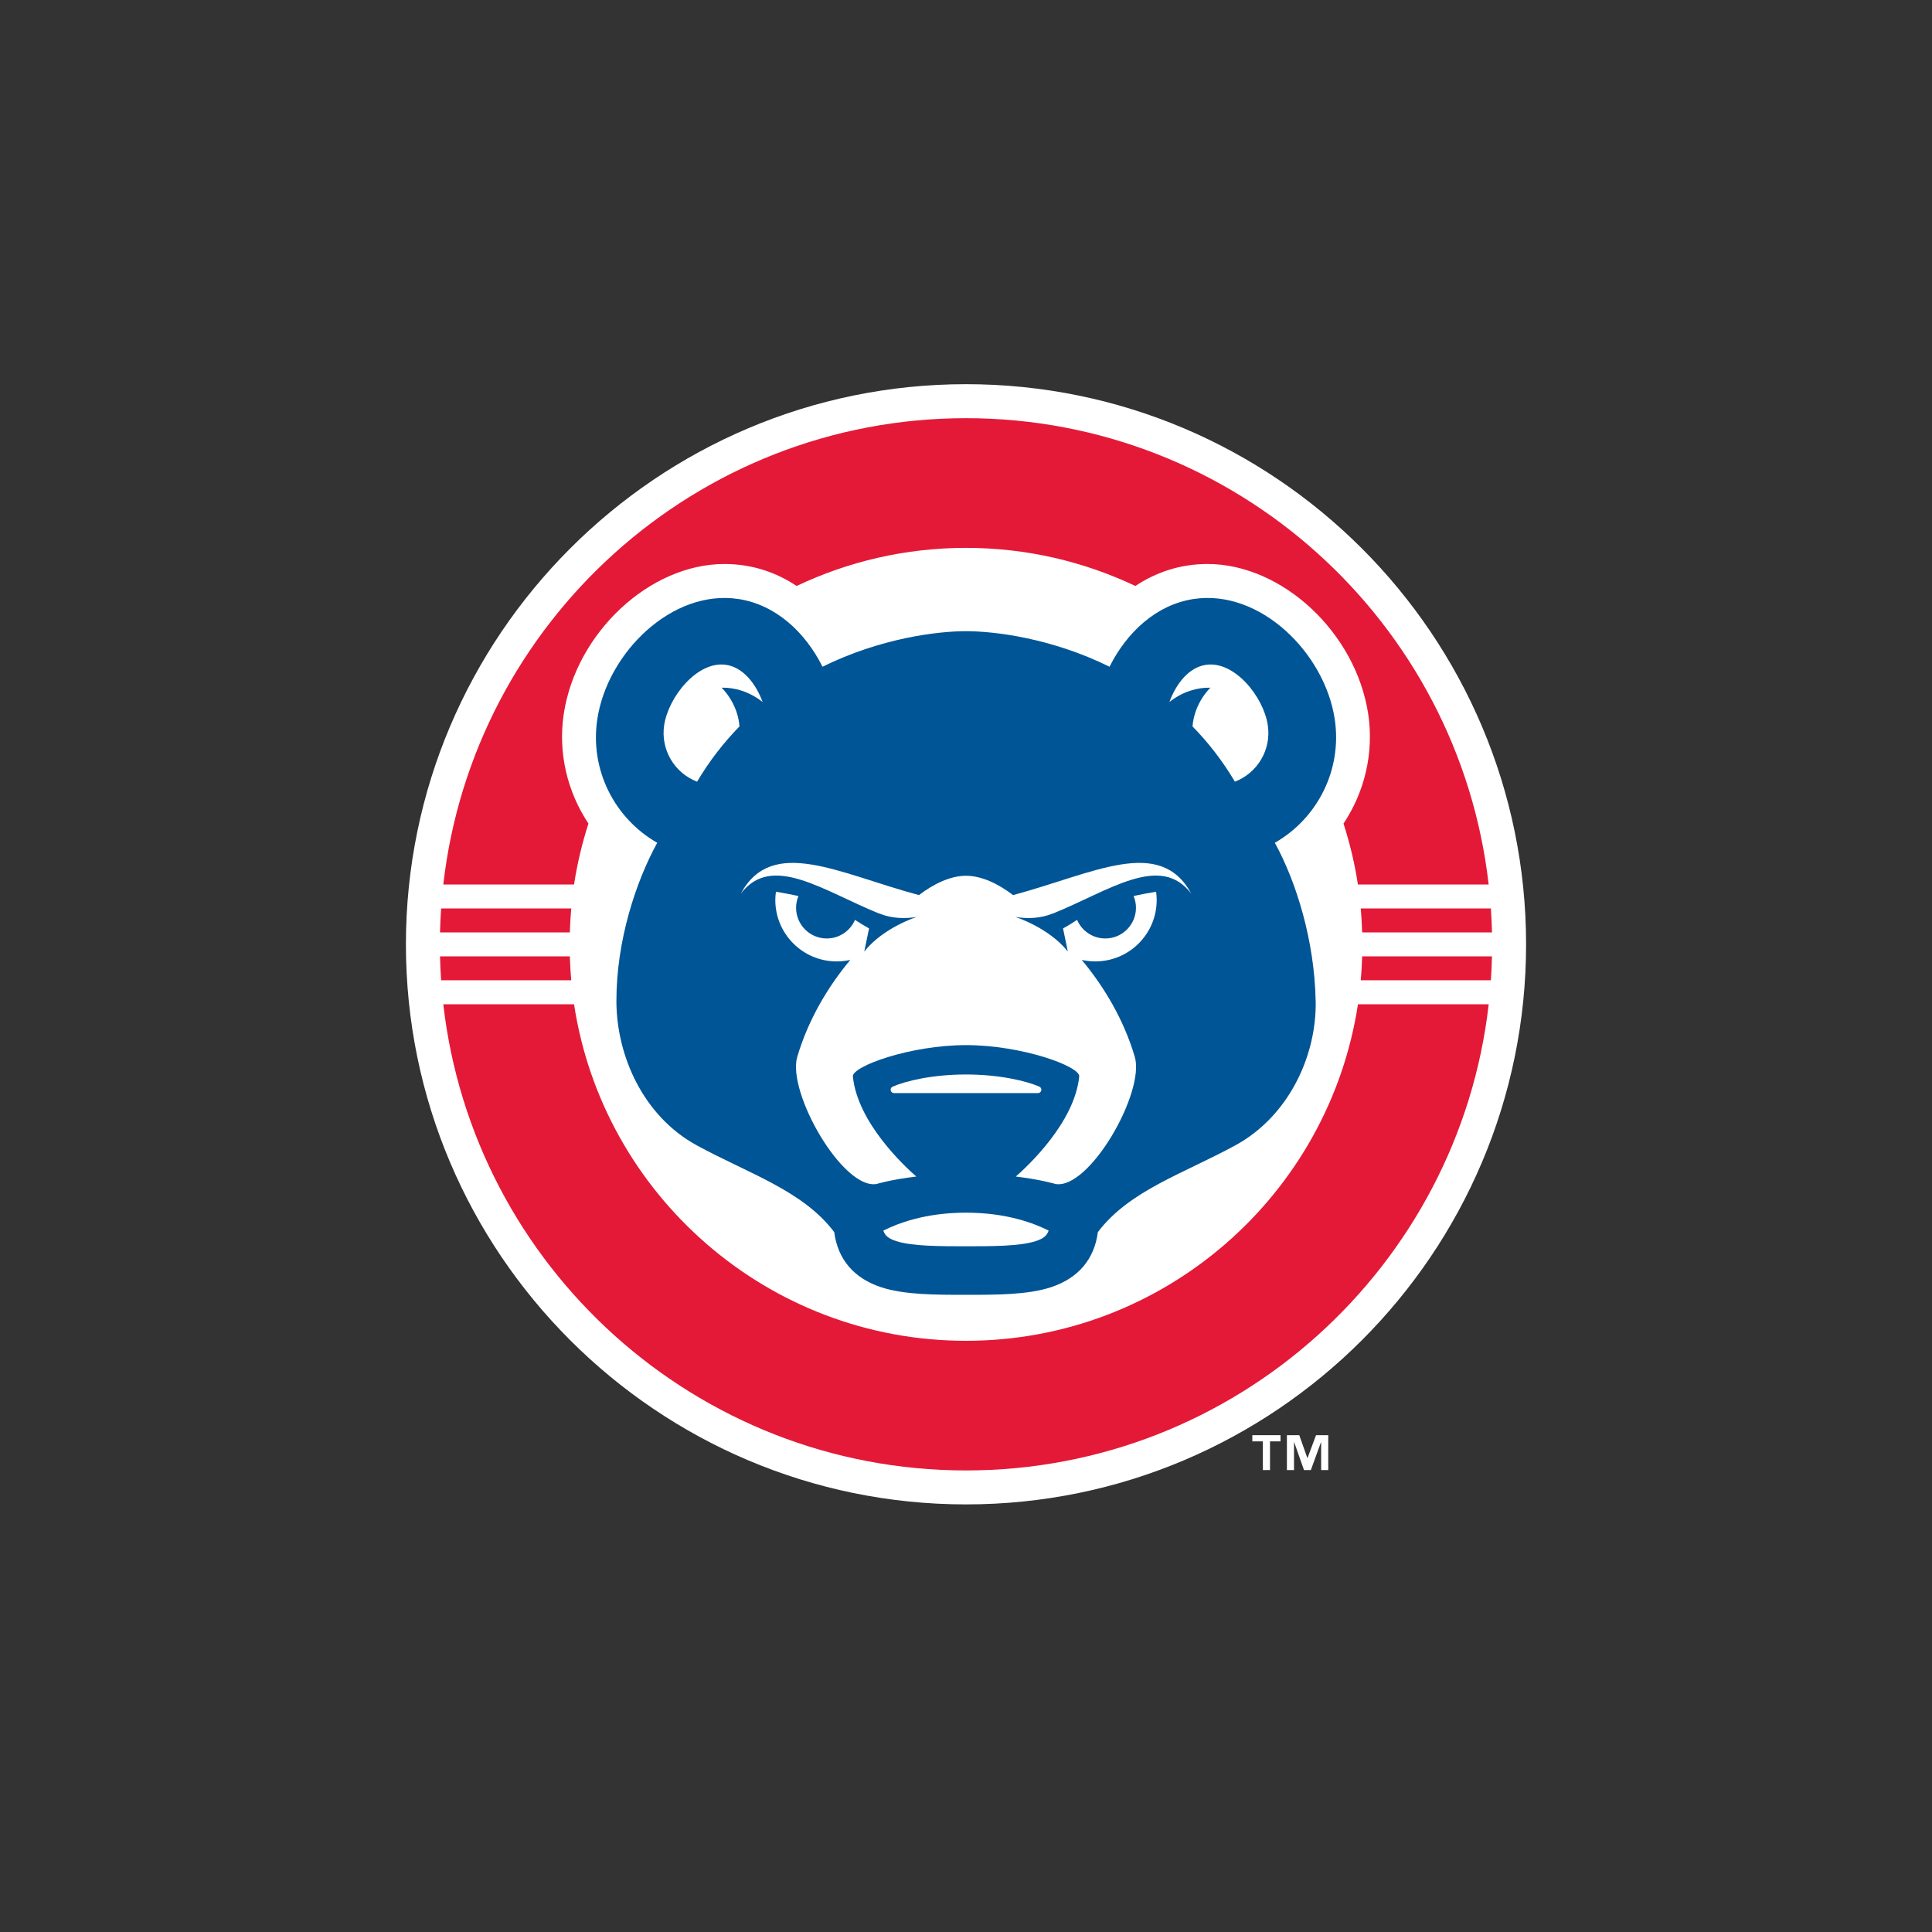 <?xml version="1.0" encoding="UTF-8"?>
<svg id="Layer_1" xmlns="http://www.w3.org/2000/svg" version="1.1" viewBox="0 0 400 400">
  <rect x="0" y="0" width="400" height="400" fill="#333333" stroke="none"/>
  <!-- Generator: Adobe Illustrator 30.0.0, SVG Export Plug-In . SVG Version: 2.1.1 Build 123)  -->
  <defs>
    <style>
      .st0 {
        fill: #fff;
      }

      .st1 {
        fill: #005596;
      }

      .st2 {
        fill: #e31937;
      }
    </style>
  </defs>
  <g>
    <g>
      <path class="st0" d="M200,311.47c-63.94,0-115.96-52.02-115.96-115.95s52.02-115.98,115.96-115.98,115.96,52.02,115.96,115.98-52.02,115.95-115.96,115.95h0Z"/>
      <g>
        <path class="st2" d="M308.9,198h-26.88c-.05,1.66-.14,3.32-.29,4.95h26.94c.11-1.64.19-3.29.23-4.95Z"/>
        <path class="st2" d="M200,86.58c-55.87,0-102.04,42.29-108.22,96.54h27.07c.66-4.33,1.67-8.53,2.98-12.61-4.37-6.56-6.33-14.65-5.11-22.71,2.56-16.82,17.79-31.03,33.27-31.03,5.81,0,10.81,1.79,14.94,4.55,10.64-5.05,22.53-7.89,35.07-7.89s24.43,2.84,35.07,7.89c4.13-2.75,9.12-4.55,14.93-4.55,15.47,0,30.71,14.21,33.27,31.03,1.22,8.06-.74,16.16-5.11,22.71,1.31,4.08,2.32,8.28,2.98,12.61h27.07c-6.18-54.25-52.35-96.54-108.22-96.54Z"/>
        <path class="st2" d="M281.73,188.08c.14,1.64.24,3.29.29,4.96h26.88c-.04-1.67-.12-3.32-.23-4.96h-26.94Z"/>
        <path class="st2" d="M91.33,202.95h26.94c-.15-1.63-.24-3.29-.29-4.95h-26.88c.04,1.66.12,3.31.23,4.95Z"/>
        <path class="st2" d="M281.15,207.92c-5.99,39.39-40.1,69.68-81.15,69.68s-75.16-30.28-81.15-69.68h-27.07c6.18,54.24,52.35,96.52,108.22,96.52s102.05-42.28,108.22-96.52h-27.07Z"/>
        <path class="st2" d="M91.1,193.04h26.88c.05-1.67.14-3.33.29-4.96h-26.94c-.11,1.64-.19,3.29-.23,4.96Z"/>
      </g>
    </g>
    <g>
      <path class="st1" d="M272.39,207.24c-.23-12.44-3.97-24.59-8.45-32.75,8.77-5.01,14-15.05,12.4-25.62-2.09-13.74-15.49-26.94-29.23-24.85-7.66,1.16-13.81,6.84-17.39,14.02-11.99-5.92-23.78-7.36-29.72-7.36s-17.71,1.44-29.71,7.36c-3.58-7.18-9.72-12.85-17.39-14.02-13.74-2.09-27.14,11.1-29.23,24.85-1.61,10.58,3.63,20.61,12.4,25.62-4.48,8.17-8.45,20.31-8.45,32.75,0,11.27,5.52,23.84,16.67,29.91,10.7,5.83,21.95,9.35,28.43,17.95.73,5.61,4.04,9.53,9.69,11.4,4.78,1.58,11.27,1.58,17.59,1.58s12.82,0,17.61-1.58c5.64-1.87,8.96-5.79,9.69-11.4,6.48-8.6,17.73-12.12,28.43-17.95,11.15-6.07,16.88-18.64,16.67-29.91Z"/>
      <g>
        <path class="st0" d="M199.99,216.38c11.62,0,23.65,4.41,23.45,6.49-.94,9.5-10.63,18.53-13.13,20.72,5.28.64,8.21,1.54,8.21,1.54,7.01,1.23,18.61-19.01,16.42-26.35-2.32-7.8-6.39-14.52-10.97-20.04.9.2,1.83.31,2.79.31,7.03,0,12.72-5.69,12.72-12.72,0-.58-.05-1.15-.12-1.71-1.78.3-3.32.59-4.66.89.31.75.49,1.57.49,2.43,0,3.51-2.84,6.36-6.35,6.36-2.63,0-4.87-1.59-5.84-3.85-.83.55-1.76,1.14-2.91,1.77l.99,4.78c-3.94-4.97-10.87-7.16-10.87-7.16,2.46.41,5.24.33,7.78-.72v.02c11.49-4.62,22.25-12.64,28.66-4.09-6.48-12.05-20.26-4.19-36.9.27-3.03-2.32-6.51-4-9.75-4s-6.7,1.68-9.74,4c-16.64-4.46-30.41-12.32-36.9-.27,6.41-8.55,17.18-.53,28.66,4.09v-.02c2.55,1.05,5.33,1.13,7.79.72,0,0-6.93,2.19-10.87,7.16l.99-4.78c-1.15-.64-2.08-1.23-2.91-1.77-.98,2.26-3.22,3.85-5.85,3.85-3.51,0-6.35-2.85-6.35-6.36,0-.86.18-1.68.49-2.43-1.35-.29-2.89-.59-4.66-.89-.08.56-.13,1.12-.13,1.71,0,7.03,5.69,12.73,12.72,12.72.96,0,1.9-.11,2.8-.31-4.58,5.51-8.65,12.24-10.97,20.04-2.19,7.34,9.42,27.58,16.42,26.35,0,0,2.93-.91,8.22-1.54-2.51-2.19-12.19-11.21-13.13-20.72-.2-2.08,11.83-6.49,23.44-6.49Z"/>
        <path class="st0" d="M214.91,226.31h-29.82c-.33,0-.61-.23-.68-.55-.07-.32.1-.64.4-.78,2.64-1.16,8.2-2.52,15.18-2.52s12.56,1.36,15.2,2.52c.3.14.47.46.4.78-.07.32-.35.55-.68.55h0Z"/>
        <g>
          <path class="st0" d="M144.33,161.83c2.6-4.39,5.58-8.17,8.77-11.43-.35-4.91-3.7-8.02-3.7-8.02,2.7-.08,5.77.82,8.49,2.96-1.41-3.84-4.07-7.17-7.55-7.69-5.9-.9-11.93,6.57-12.83,12.48-.78,5.12,2.17,9.93,6.82,11.71Z"/>
          <path class="st0" d="M255.67,161.83c-2.6-4.39-5.58-8.17-8.77-11.43.36-4.91,3.7-8.02,3.7-8.02-2.7-.08-5.77.82-8.49,2.96,1.41-3.84,4.06-7.17,7.55-7.69,5.9-.9,11.93,6.57,12.82,12.48.78,5.12-2.17,9.93-6.82,11.71Z"/>
        </g>
        <path class="st0" d="M199.99,258.03c-5.25,0-11.19,0-14.43-1.07-1.4-.47-2.28-.98-2.68-2.18,2.87-1.43,8.55-3.71,17.11-3.71s14.25,2.27,17.12,3.71c-.41,1.2-1.28,1.72-2.68,2.18-3.24,1.07-9.18,1.07-14.45,1.07Z"/>
      </g>
    </g>
  </g>
  <g>
    <polygon class="st0" points="270.71 301.86 270.67 301.86 269 297.14 266.44 297.14 266.44 304.36 267.91 304.36 267.91 298.61 267.95 298.61 269.98 304.36 271.4 304.36 273.49 298.61 273.53 298.61 273.53 304.36 275 304.36 275 297.14 272.47 297.14 270.71 301.86"/>
    <polygon class="st0" points="259.28 298.42 261.46 298.42 261.46 304.36 262.94 304.36 262.94 298.42 265.12 298.42 265.12 297.14 259.28 297.14 259.28 298.42"/>
  </g>
</svg>